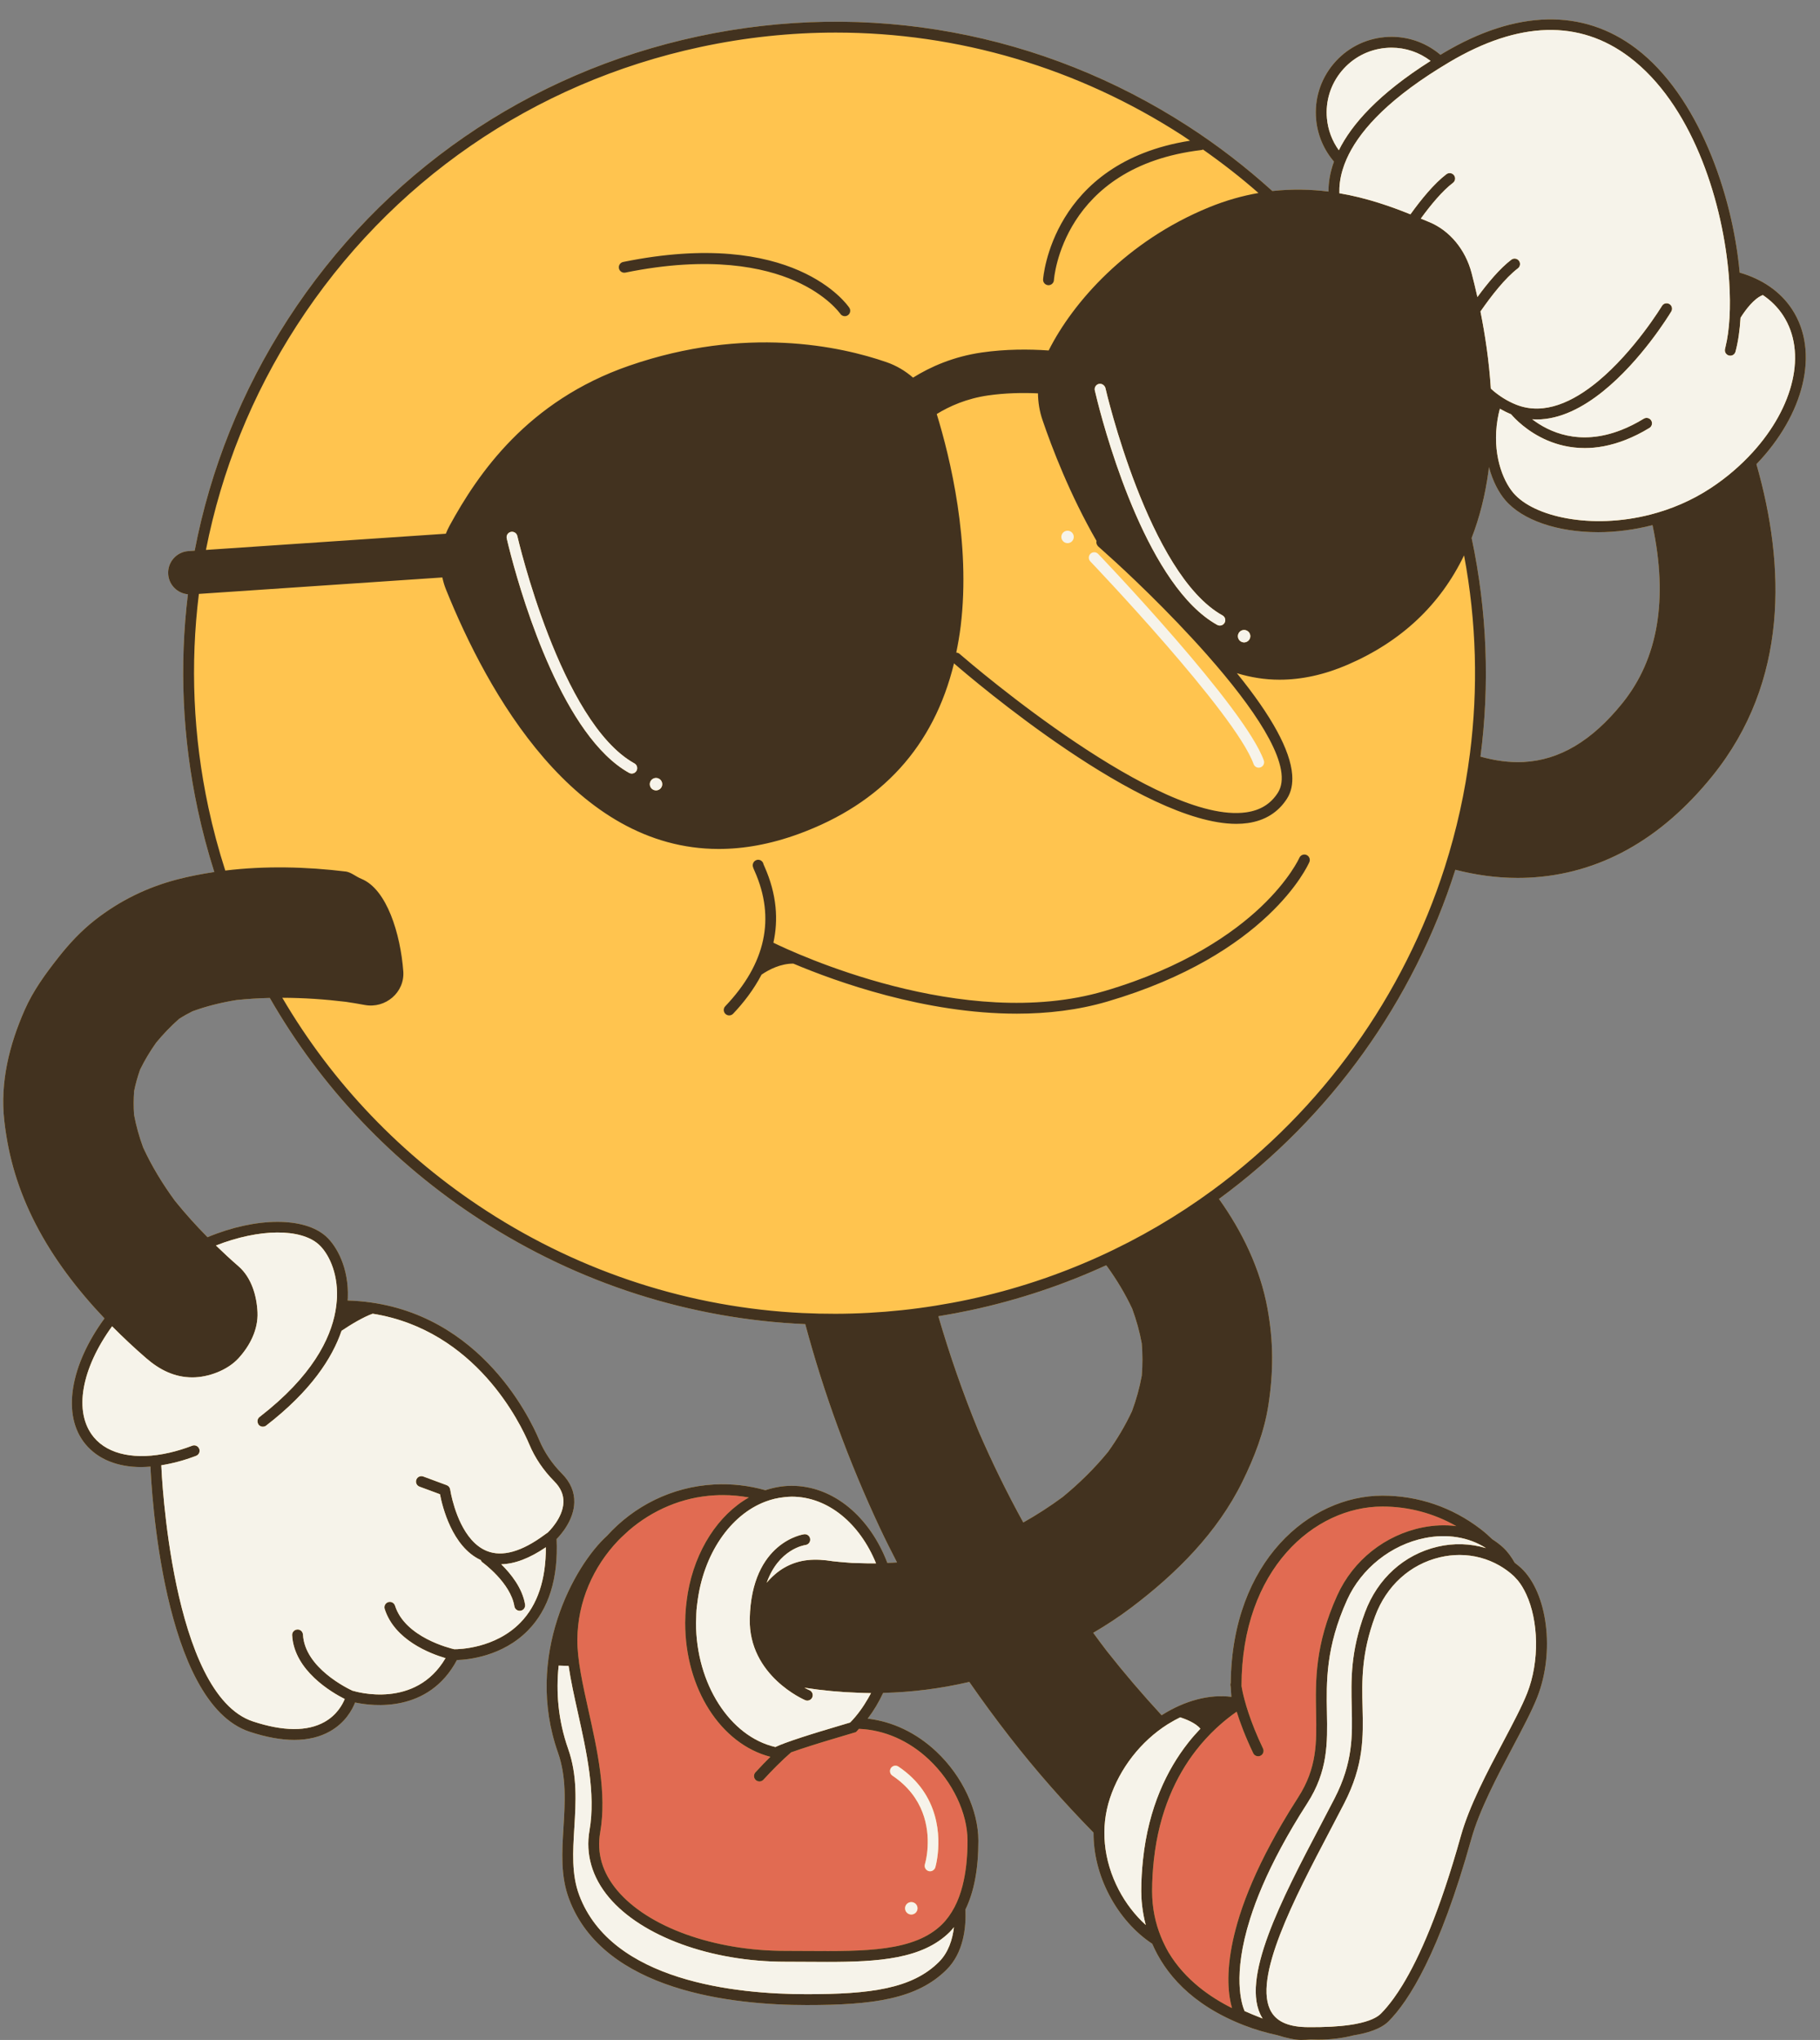 <?xml version="1.0" encoding="UTF-8" standalone="no"?><svg xmlns="http://www.w3.org/2000/svg" xmlns:xlink="http://www.w3.org/1999/xlink" fill="#42321f" height="504.8" id="Layer_1" preserveAspectRatio="xMidYMid meet" version="1.1" viewBox="-0.8 -4.8 450.4 504.8" width="450.4" x="0" xml:space="preserve" y="0" zoomAndPan="magnify"><rect x="-0.8" y="-4.8" width="450.4" height="504.8" fill="#808080" stroke="none"/><g><g id="change1_1"><path d="M442.656,71.694c-2.882-4.376-7.412-7.443-12.939-9.034 c-1.765-19.583-10.366-43.897-25.637-55.453c-13.153-9.957-29.611-9.591-47.586,1.065 c-0.285,0.169-0.547,0.336-0.826,0.504c-0.049-0.041-0.091-0.088-0.141-0.129 c-3.846-3.199-8.716-4.713-13.686-4.252c-4.981,0.457-9.486,2.826-12.684,6.671 s-4.708,8.706-4.251,13.685c0.358,3.909,1.91,7.513,4.412,10.435 c-0.992,2.739-1.364,5.229-1.357,7.421c-4.316-0.548-8.97-0.679-13.89-0.133 c-6.435-5.818-13.357-11.186-20.784-15.991C257.142,3.097,214.052-4.812,171.958,4.208 c-42.094,9.022-78.157,33.897-101.542,70.042c-11.462,17.715-19.181,37.102-23.037,57.218l-1.553,0.105 c-2.961,0.2-5.198,2.762-4.998,5.722c0.181,2.671,2.291,4.729,4.874,4.964 c-2.129,17.552-1.375,35.522,2.439,53.318c1.122,5.234,2.491,10.374,4.094,15.41 c-3.064,0.459-6.102,1.041-9.086,1.814c-7.572,1.961-14.359,5.301-20.472,10.091 c-3.378,2.647-6.329,5.802-8.981,9.177c-3.242,4.126-6.263,8.23-8.385,13.045 c-3.794,8.608-6.116,17.892-5.052,27.372c1.033,9.21,3.539,17.418,7.808,25.688 c4.375,8.475,10.329,16.257,16.996,23.273c-8.408,11.482-10.709,23.903-4.704,31.13 c3.115,3.748,7.957,5.657,13.844,5.657c0.724,0,1.483-0.065,2.238-0.123 c0.195,4.79,2.869,58.459,24.516,65.613c4.08,1.348,7.779,2.023,11.074,2.023 c3.389,0,6.35-0.714,8.86-2.139c3.774-2.142,5.488-5.339,6.187-7.119 c4.288,0.925,18.167,2.705,25.199-10.503c2.737-0.082,11.259-0.876,17.598-7.35 c5.128-5.236,7.504-12.835,7.069-22.591c1.201-1.229,4.253-4.766,4.374-9.038 c0.073-2.625-0.955-5.03-3.055-7.144c-2.445-2.464-4.334-5.257-5.61-8.296 c-2.444-5.82-15.742-33.586-47.419-34.544c0.014-0.219,0.035-0.446,0.043-0.658 c0.276-7.396-2.742-12.821-5.411-15.218c-5.3-4.765-17.098-4.873-29.312,0.207 c-2.826-2.863-5.525-5.85-8.05-8.984c-3.041-4.148-5.727-8.536-7.88-13.209 c-0.973-2.646-1.735-5.353-2.252-8.125c-0.14-1.943-0.127-3.887,0.015-5.833 c0.366-1.81,0.867-3.582,1.481-5.325c1.143-2.343,2.485-4.569,3.995-6.695 c1.734-2.083,3.61-4.068,5.647-5.85c1.069-0.696,2.183-1.315,3.325-1.884 c3.524-1.294,7.172-2.178,10.876-2.782c2.745-0.292,5.501-0.453,8.26-0.523 c12.605,21.983,30.324,40.814,52.211,54.976c24.413,15.796,51.997,24.515,80.301,25.742 c4.629,17.288,10.822,34.109,18.42,50.328c1.369,2.922,2.813,5.797,4.291,8.651 c-0.799,0.06-1.599,0.073-2.399,0.111c-4.289-11.276-13.274-19.08-23.671-19.08 c-2.25,0-4.422,0.404-6.508,1.089c-4.05-1.138-8.303-1.648-12.657-1.419 c-10.542,0.566-19.906,5.376-26.531,12.696c-8.195,7.415-20.542,29.827-12.15,53.632 c2.135,6.056,1.749,12.354,1.375,18.443c-0.383,6.242-0.745,12.139,1.375,17.789 c8.568,22.845,40.515,26.257,58.797,26.257c16.383,0,27.304-1.438,34.653-8.786 c4.148-4.148,4.839-10.281,4.651-14.871c2.124-4.374,3.192-9.975,3.192-16.993 c0-7.565-3.98-16.016-10.388-22.056c-4.946-4.66-10.879-7.466-17.003-8.168 c1.483-1.937,2.757-4.075,3.823-6.366c7.145-0.171,14.263-1.069,21.326-2.719 c3.207,4.621,6.537,9.165,10.003,13.624c6.446,8.292,13.386,16.171,20.739,23.666 c-0.017,5.19,1.281,10.454,3.864,15.403c2.666,5.11,6.46,9.342,10.664,12.1 c3.075,7.13,9.493,15.039,22.7,20.169c2.727,1.059,5.497,1.865,8.24,2.449 c2.197,0.683,4.329,1.188,5.847,1.188c0.832,0,1.64-0.048,2.434-0.119 c0.607,0.025,1.212,0.045,1.807,0.045c3.137,0,6.072-0.366,8.707-1.049 c3.466-0.555,6.839-1.582,8.744-3.486c4.986-4.986,12.585-16.866,20.481-45.136 c1.992-7.137,6.387-15.442,10.264-22.772c2.426-4.584,4.717-8.912,6.053-12.3 c4.412-11.177,2.579-25.82-4.003-31.974c-0.498-0.466-1.034-0.876-1.569-1.289 c-0.814-1.443-1.745-2.724-2.829-3.739c-0.847-0.792-1.777-1.471-2.741-2.098 c-0.832-0.814-1.728-1.612-2.728-2.39l-0.184-0.14c-7.043-5.393-15.426-8.246-24.242-8.246 c-18.048,0-37.21,16.232-37.554,46.321c-0.061,0.177-0.092,0.366-0.072,0.565 c0.004,0.041,0.027,0.247,0.077,0.578c0.014,0.417,0.039,0.843,0.081,1.284 c0.032,0.337,0.059,0.694,0.076,1.041c-5.367-0.684-11.467,0.871-17.237,4.534 c-0.009,0.006-0.017,0.012-0.026,0.018c-4.726-5.125-9.26-10.423-13.578-15.901 c-1.13-1.49-2.258-2.983-3.355-4.496c3.28-1.92,6.453-3.998,9.455-6.268 c11.124-8.409,21.251-18.485,27.474-31.156c2.94-5.985,5.395-12.295,6.419-18.909 c1.282-8.284,1.281-15.777-0.247-24.061c-1.793-9.722-6.179-18.83-11.978-26.969 c27.666-20.292,48.15-48.968,58.496-81.459c4.887,1.253,10.056,2.021,15.425,2.021 c0.913,0,1.833-0.022,2.756-0.067c17.347-0.847,32.63-9.31,45.428-25.154 c18.939-23.45,18.067-52.101,10.9-77.171C445.583,97.879,449.642,82.298,442.656,71.694z M262.146,365.674c-3.111,2.29-6.35,4.386-9.71,6.275c-4.072-7.393-7.79-14.982-11.141-22.746 c-3.796-9.25-7.08-18.696-9.877-28.289c2.701-0.439,5.399-0.942,8.093-1.519 c11.756-2.52,22.932-6.279,33.434-11.096c0.09,0.109,0.18,0.219,0.27,0.328 c2.368,3.28,4.449,6.741,6.168,10.404c1.036,2.796,1.834,5.661,2.373,8.592 c0.221,2.672,0.224,5.346,0.001,8.016c-0.547,2.993-1.361,5.918-2.419,8.771 c-1.655,3.54-3.65,6.896-5.928,10.072C270.041,358.588,266.255,362.31,262.146,365.674z M400.675,169.229c-7.518,9.309-15.509,14.063-24.426,14.534c-3.575,0.186-7.176-0.358-10.67-1.331 c2.285-17.574,1.693-35.811-2.191-54.102c1.948-5.017,3.343-10.499,4.157-16.456 c0.05-0.365,0.083-0.731,0.128-1.096c0.939,3.53,2.464,6.333,4,8.139 c4.281,5.034,13.004,7.977,23.027,7.977c4.326,0,8.895-0.581,13.452-1.747 C412.045,143.436,409.564,158.224,400.675,169.229z" fill="#ffc44f"/></g><g id="change2_1"><path d="M211.76,423.017c-0.176,0.185-0.332,0.393-0.512,0.573l-0.24,0.24l-1.49,0.441 c-1.234,0.363-3.292,0.969-5.577,1.664c-0.47,0.143-0.948,0.289-1.433,0.438 c-0.474,0.146-0.951,0.294-1.429,0.444c-0.38,0.119-0.759,0.238-1.137,0.358 c-1.802,0.572-3.54,1.145-4.962,1.655c-1.091,0.94-2.293,2.064-3.6,3.37 c-1.016,1.015-2.089,2.128-3.251,3.397c-0.498,0.544-1.347,0.584-1.897,0.082 c-0.546-0.5-0.584-1.35-0.082-1.897c1.321-1.443,2.546-2.71,3.698-3.846 c-12.285-3.187-21.089-16.871-21.089-33.149c0-1.343,0.077-2.662,0.196-3.965 c0.053-0.586,0.13-1.161,0.207-1.737c0.075-0.568,0.15-1.134,0.247-1.692 c1.843-10.605,7.548-19.343,15.119-23.637c-2.099-0.376-4.243-0.584-6.42-0.584 c-0.666,0-1.336,0.017-2.008,0.054c-8.046,0.431-15.455,3.672-21.297,8.71 c-0.339,0.293-0.659,0.605-0.987,0.909c-0.54,0.501-1.085,0.998-1.595,1.53 c-6.204,6.475-10.084,15.182-10.146,24.565c-0.033,4.975,1.333,11.105,2.777,17.597 c2.135,9.594,4.556,20.468,2.879,30.08c-0.899,5.14,0.519,9.975,4.215,14.372 c7.642,9.092,23.971,14.968,41.601,14.968c1.808,0,3.592,0.012,5.344,0.024 c14.293,0.096,26.622,0.18,33.462-6.614c1.194-1.185,2.194-2.599,3.044-4.202 c0.412-0.777,0.78-1.609,1.112-2.486c0.334-0.884,0.627-1.823,0.881-2.812 c0.816-3.174,1.243-6.861,1.243-11.156c0-6.85-3.657-14.552-9.545-20.101 C224.093,425.9,218.026,423.262,211.76,423.017z M224.721,468.958c-0.85,0-1.539-0.689-1.539-1.539 c0-0.85,0.689-1.539,1.539-1.539s1.539,0.689,1.539,1.539 C226.26,468.269,225.571,468.958,224.721,468.958z M231.172,454.753 c-0.094,0.672-0.198,1.227-0.289,1.65c-0.119,0.555-0.213,0.882-0.219,0.903 c-0.06,0.197-0.172,0.358-0.302,0.501c-0.252,0.277-0.602,0.45-0.982,0.45 c-0.129,0-0.261-0.019-0.39-0.059c-0.71-0.213-1.111-0.964-0.897-1.674 c0.023-0.075,0.113-0.395,0.22-0.886c0.093-0.425,0.198-0.975,0.289-1.65 c0.071-0.527,0.122-1.14,0.158-1.788c0.258-4.714-0.78-12.278-8.717-17.617 c-0.616-0.414-0.778-1.249-0.364-1.864c0.413-0.612,1.245-0.782,1.864-0.364 C231.919,439.334,231.846,449.93,231.172,454.753z M359.594,372.839c-2.652-0.343-5.452-0.245-8.306,0.322 c-9.318,1.857-17.224,8.143-21.154,16.811c-5.556,12.266-5.388,21.203-5.238,29.087 c0.138,7.31,0.257,13.623-4.437,20.911c-0.765,1.187-1.496,2.353-2.198,3.497 c-0.678,1.106-1.323,2.19-1.945,3.256c-0.919,1.577-1.762,3.098-2.562,4.589 c-3.655,6.801-6.13,12.714-7.75,17.79c-0.39,1.224-0.727,2.394-1.025,3.522 c-0.235,0.891-0.443,1.753-0.626,2.585c-1.871,8.548-1.1,14.025-0.269,16.899 c-5.02-2.494-11.551-6.825-15.709-13.804c-0.363-0.61-0.688-1.261-1.012-1.912 c-0.325-0.653-0.619-1.333-0.899-2.028c-1.321-3.268-2.151-6.978-2.151-11.241 c0-2.724,0.173-5.273,0.44-7.716c1.315-12.044,5.585-20.789,10.327-26.937 c1.67-2.166,3.392-4.006,5.062-5.567c0.175-0.161,0.348-0.318,0.526-0.483 c1.605-1.455,3.151-2.659,4.527-3.614c0.017-0.012,0.029-0.028,0.046-0.04 c0.842,2.695,2.126,6.148,4.099,10.273c0.231,0.483,0.712,0.764,1.214,0.764 c0.194,0,0.39-0.042,0.577-0.131c0.67-0.32,0.953-1.123,0.633-1.791 c-1.632-3.412-2.77-6.346-3.572-8.746c-0.201-0.602-0.386-1.178-0.546-1.709 c-0.179-0.593-0.329-1.133-0.463-1.635c-0.432-1.627-0.645-2.767-0.739-3.362 c0.009-28.857,17.977-44.429,34.883-44.429C347.811,367.997,354.034,369.676,359.594,372.839z" fill="#e16b52"/></g><g id="change3_1"><path d="M442.656,71.694c-2.882-4.376-7.412-7.443-12.939-9.034 c-1.765-19.583-10.366-43.897-25.637-55.453c-13.153-9.957-29.611-9.591-47.586,1.065 c-0.285,0.169-0.547,0.336-0.826,0.504c-0.049-0.041-0.091-0.088-0.141-0.129 c-3.846-3.199-8.716-4.713-13.686-4.252c-4.981,0.457-9.486,2.826-12.684,6.671 s-4.708,8.706-4.251,13.685c0.358,3.909,1.91,7.514,4.412,10.435 c-0.992,2.738-1.364,5.229-1.357,7.421c-4.316-0.548-8.97-0.679-13.89-0.133 c-6.435-5.818-13.357-11.186-20.784-15.991C257.142,3.097,214.052-4.812,171.958,4.208 c-42.094,9.022-78.157,33.897-101.542,70.042c-11.462,17.715-19.181,37.102-23.037,57.218l-1.553,0.105 c-2.961,0.2-5.198,2.762-4.998,5.722c0.181,2.671,2.291,4.729,4.874,4.964 c-2.129,17.552-1.375,35.522,2.439,53.318c1.122,5.234,2.491,10.375,4.094,15.41 c-3.064,0.459-6.102,1.041-9.086,1.814c-7.572,1.961-14.359,5.301-20.472,10.091 c-3.378,2.647-6.329,5.802-8.981,9.177c-3.242,4.126-6.263,8.23-8.385,13.045 c-3.794,8.607-6.116,17.892-5.052,27.372c1.033,9.21,3.539,17.418,7.808,25.688 c4.375,8.475,10.329,16.257,16.996,23.273c-8.408,11.482-10.709,23.903-4.704,31.13 c3.115,3.748,7.957,5.657,13.844,5.657c0.724,0,1.483-0.065,2.238-0.123 c0.195,4.79,2.869,58.459,24.516,65.613c4.08,1.348,7.779,2.023,11.074,2.023 c3.389,0,6.35-0.714,8.86-2.139c3.774-2.142,5.488-5.339,6.187-7.12 c4.288,0.925,18.167,2.705,25.199-10.503c2.737-0.082,11.259-0.876,17.598-7.35 c5.128-5.236,7.504-12.835,7.069-22.591c1.201-1.229,4.253-4.766,4.374-9.038 c0.073-2.625-0.955-5.03-3.055-7.144c-2.445-2.464-4.334-5.257-5.61-8.296 c-2.444-5.82-15.742-33.586-47.419-34.544c0.014-0.219,0.035-0.446,0.043-0.658 c0.276-7.396-2.742-12.821-5.411-15.218c-5.3-4.765-17.098-4.873-29.312,0.207 c-2.826-2.863-5.525-5.85-8.05-8.984c-3.041-4.148-5.727-8.536-7.88-13.208 c-0.973-2.646-1.735-5.353-2.252-8.125c-0.14-1.943-0.127-3.887,0.015-5.833 c0.366-1.81,0.867-3.582,1.481-5.325c1.143-2.343,2.485-4.569,3.995-6.695 c1.734-2.083,3.61-4.068,5.647-5.85c1.069-0.695,2.183-1.315,3.325-1.884 c3.524-1.294,7.172-2.178,10.876-2.782c2.745-0.292,5.501-0.453,8.26-0.523 c12.605,21.982,30.324,40.814,52.211,54.976c24.413,15.796,51.997,24.515,80.301,25.742 c4.629,17.288,10.822,34.109,18.42,50.328c1.369,2.922,2.813,5.797,4.291,8.651 c-0.799,0.06-1.599,0.073-2.399,0.111c-4.289-11.276-13.274-19.08-23.671-19.08 c-2.25,0-4.422,0.404-6.508,1.089c-4.05-1.138-8.303-1.648-12.657-1.419 c-10.542,0.566-19.906,5.376-26.531,12.696c-8.195,7.415-20.542,29.827-12.15,53.632 c2.135,6.056,1.749,12.354,1.375,18.443c-0.383,6.242-0.745,12.139,1.375,17.789 c8.568,22.845,40.515,26.257,58.797,26.257c16.383,0,27.304-1.438,34.653-8.786 c4.148-4.148,4.839-10.281,4.651-14.871c2.124-4.374,3.192-9.975,3.192-16.992 c0-7.565-3.98-16.016-10.388-22.056c-4.946-4.66-10.879-7.466-17.003-8.168 c1.483-1.937,2.757-4.075,3.823-6.366c7.145-0.171,14.263-1.069,21.326-2.719 c3.207,4.621,6.537,9.165,10.003,13.624c6.446,8.292,13.386,16.171,20.739,23.666 c-0.017,5.19,1.281,10.454,3.864,15.403c2.666,5.11,6.46,9.342,10.664,12.1 c3.075,7.13,9.493,15.039,22.7,20.169c2.727,1.059,5.497,1.865,8.24,2.449 c2.197,0.683,4.329,1.188,5.847,1.188c0.832,0,1.64-0.048,2.434-0.119 c0.607,0.025,1.212,0.045,1.807,0.045c3.137,0,6.072-0.366,8.707-1.049 c3.466-0.555,6.839-1.582,8.744-3.486c4.986-4.986,12.585-16.866,20.481-45.136 c1.992-7.137,6.387-15.442,10.264-22.772c2.426-4.584,4.717-8.912,6.053-12.3 c4.412-11.177,2.579-25.82-4.003-31.974c-0.498-0.466-1.034-0.876-1.569-1.289 c-0.814-1.443-1.745-2.724-2.829-3.739c-0.847-0.792-1.777-1.471-2.741-2.098 c-0.832-0.814-1.728-1.612-2.728-2.39l-0.184-0.14c-7.043-5.393-15.426-8.246-24.242-8.246 c-18.048,0-37.21,16.232-37.554,46.321c-0.061,0.177-0.092,0.366-0.072,0.565 c0.004,0.041,0.027,0.247,0.077,0.578c0.014,0.417,0.039,0.843,0.081,1.284 c0.032,0.337,0.059,0.694,0.076,1.041c-5.367-0.684-11.467,0.871-17.237,4.534 c-0.009,0.006-0.017,0.012-0.026,0.018c-4.726-5.125-9.26-10.423-13.578-15.901 c-1.13-1.49-2.258-2.983-3.355-4.496c3.28-1.92,6.453-3.998,9.455-6.268 c11.124-8.409,21.251-18.485,27.474-31.156c2.94-5.985,5.395-12.295,6.419-18.909 c1.282-8.284,1.281-15.778-0.247-24.062c-1.793-9.722-6.179-18.83-11.978-26.969 c27.666-20.292,48.15-48.968,58.496-81.459c4.887,1.253,10.056,2.021,15.425,2.021 c0.913,0,1.833-0.022,2.756-0.067c17.347-0.847,32.63-9.31,45.428-25.154 c18.939-23.45,18.067-52.101,10.9-77.17C445.583,97.879,449.642,82.298,442.656,71.694z M35.414,331.322c3.274,2.83,6.95,4.721,11.397,4.721c3.953,0,8.675-1.756,11.397-4.721 c2.819-3.071,4.912-7.104,4.721-11.397c-0.183-4.092-1.507-8.619-4.721-11.397 c-1.908-1.649-3.752-3.37-5.564-5.124c10.789-4.237,20.998-4.243,25.427-0.262 c2.235,2.011,4.762,6.653,4.521,13.121c-0.009,0.238-0.032,0.491-0.049,0.738 c-0.03,0.434-0.074,0.881-0.132,1.341c-0.055,0.441-0.125,0.893-0.209,1.358 c-1.233,6.816-5.744,16.074-18.776,26.142c-0.493,0.383-0.624,1.034-0.39,1.583 c0.044,0.103,0.077,0.209,0.149,0.302c0.456,0.586,1.298,0.698,1.885,0.241 c11.127-8.597,16.37-16.754,18.653-23.453c2.259-1.54,5.561-3.496,7.713-4.232 c25.511,4.074,36.582,27.183,38.74,32.32c1.411,3.361,3.491,6.439,6.18,9.15 c1.581,1.591,2.326,3.281,2.275,5.166c-0.104,3.999-3.807,7.449-3.941,7.572 c-0.033,0.021-0.072,0.026-0.104,0.051c-0.211,0.162-0.411,0.291-0.619,0.445 c-5.662,4.189-10.475,5.554-14.305,4.001c-5.824-2.362-8.144-10.81-8.824-13.989 c-0.158-0.742-0.228-1.199-0.232-1.223c-0.072-0.486-0.402-0.897-0.862-1.067l-5.789-2.144 c-0.698-0.262-1.467,0.094-1.726,0.792c-0.259,0.696,0.096,1.469,0.792,1.726l5.063,1.875 c0.557,2.945,2.963,12.989,10.083,16.285c0.093,0.221,0.223,0.428,0.432,0.578 c0.07,0.049,6.955,5.042,7.894,10.853c0.107,0.659,0.677,1.128,1.324,1.128 c0.072,0,0.143-0.005,0.217-0.017c0.731-0.119,1.229-0.808,1.111-1.541 c-0.662-4.095-3.568-7.667-5.901-9.957c3.339-0.077,7.03-1.478,11.039-4.212 c0.031,8.037-2.07,14.318-6.309,18.661c-6.244,6.395-15.22,6.59-16.355,6.573 c-1.032-0.234-12.175-2.944-14.66-10.782c-0.224-0.707-0.983-1.104-1.686-0.874 c-0.707,0.224-1.098,0.979-0.874,1.686c2.447,7.719,11.282,11.072,15.057,12.177 c-7.448,12.699-22.215,8.292-22.865,8.09c-0.035-0.011-0.072-0.002-0.108-0.01 c-1.229-0.563-11.856-5.679-12.3-13.895c-0.04-0.742-0.679-1.333-1.413-1.27 c-0.742,0.04-1.31,0.673-1.27,1.413c0.474,8.764,9.855,14.195,13.015,15.783 c-0.578,1.413-1.968,3.97-4.996,5.672c-4.26,2.394-10.225,2.35-17.719-0.124 c-20.233-6.687-22.622-61.86-22.681-63.389c2.738-0.437,5.615-1.184,8.616-2.334 c0.693-0.266,1.039-1.042,0.773-1.735c-0.007-0.017-0.021-0.028-0.029-0.045 c-0.283-0.66-1.031-0.987-1.706-0.728c-1.936,0.742-3.829,1.318-5.66,1.737 c-8.169,1.87-15.06,0.543-18.686-3.821c-5.177-6.229-2.987-17.119,4.516-27.46 C29.681,326.169,32.517,328.819,35.414,331.322z M231.577,480.674 c-6.691,6.691-17.076,7.999-32.754,7.999c-17.586,0-48.283-3.185-56.283-24.515 c-1.918-5.114-1.572-10.733-1.208-16.68c0.39-6.357,0.794-12.931-1.523-19.499 c-2.519-7.146-3.037-14.155-2.351-20.617l2.457,0.085c0.534,3.656,1.408,7.595,2.317,11.674 c2.081,9.349,4.439,19.947,2.852,29.034c-1.025,5.873,0.637,11.6,4.806,16.561 c8.132,9.675,25.269,15.927,43.658,15.927c1.803,0,3.58,0.012,5.327,0.024 c1.682,0.011,3.339,0.023,4.965,0.023c12.758,0,23.637-0.693,30.407-7.417 c0.367-0.364,0.692-0.774,1.03-1.17C234.907,475.174,233.898,478.353,231.577,480.674z M229.089,430.608c5.888,5.549,9.545,13.251,9.545,20.101c0,4.296-0.427,7.982-1.243,11.156 c-0.254,0.989-0.547,1.928-0.881,2.812c-0.332,0.878-0.7,1.71-1.112,2.486 c-0.85,1.603-1.851,3.017-3.044,4.202c-6.84,6.794-19.169,6.71-33.462,6.614 c-1.752-0.012-3.536-0.024-5.344-0.024c-17.63,0-33.959-5.876-41.601-14.968 c-3.695-4.397-5.114-9.232-4.215-14.372c1.677-9.612-0.743-20.486-2.879-30.08 c-1.445-6.492-2.81-12.621-2.777-17.597c0.062-9.383,3.942-18.09,10.146-24.565 c0.51-0.532,1.055-1.029,1.595-1.53c0.328-0.304,0.648-0.617,0.987-0.909 c5.842-5.038,13.251-8.279,21.297-8.71c0.672-0.037,1.341-0.054,2.008-0.054 c2.177,0,4.321,0.208,6.42,0.584c-7.571,4.294-13.276,13.032-15.119,23.637 c-0.097,0.558-0.172,1.124-0.247,1.692c-0.077,0.576-0.153,1.152-0.207,1.737 c-0.119,1.303-0.196,2.622-0.196,3.965c0,16.278,8.804,29.962,21.089,33.149 c-1.152,1.136-2.378,2.403-3.698,3.846c-0.502,0.547-0.463,1.397,0.082,1.897 c0.551,0.502,1.399,0.462,1.897-0.082c1.162-1.269,2.235-2.382,3.251-3.397 c1.307-1.305,2.508-2.43,3.6-3.37c1.422-0.51,3.16-1.084,4.962-1.655 c0.378-0.12,0.756-0.239,1.137-0.358c0.479-0.15,0.955-0.298,1.429-0.444 c0.485-0.149,0.963-0.296,1.433-0.438c2.285-0.695,4.343-1.301,5.577-1.664l1.49-0.441l0.24-0.24 c0.181-0.18,0.336-0.388,0.512-0.573C218.026,423.262,224.093,425.9,229.089,430.608z M198.199,374.855 c-0.129,0.016-13.015,1.819-13.454,20.86c-0.327,14.218,13.588,20.147,13.728,20.206 c0.168,0.068,0.343,0.101,0.512,0.101c0.526,0,1.027-0.311,1.242-0.827 c0.283-0.684-0.04-1.471-0.724-1.756c-0.091-0.038-0.557-0.24-1.243-0.607 c4.476,0.695,8.952,1.109,13.421,1.256c0.473,0.016,0.946,0.043,1.419,0.053 c0.472,0.009,0.944,0.025,1.416,0.028c0.078,0.001,0.156-0.004,0.234-0.004 c-0.228,0.443-0.472,0.871-0.717,1.299c-1.264,2.204-2.733,4.232-4.446,5.982l-0.186,0.055 l-0.571,0.169l-0.073,0.021c-2.24,0.66-4.606,1.365-6.877,2.062 c-0.482,0.148-0.957,0.296-1.429,0.443c-0.483,0.151-0.957,0.3-1.424,0.449 c-0.484,0.154-0.957,0.306-1.418,0.456c-1.495,0.487-2.854,0.95-3.997,1.372 c-1.043,0.385-1.915,0.736-2.524,1.033c-11.231-2.559-19.643-15.657-19.643-30.722 c0-0.431,0.036-0.851,0.049-1.278c0.019-0.628,0.025-1.261,0.073-1.88 c0.045-0.59,0.13-1.163,0.199-1.743c1.453-12.072,8.15-21.847,16.92-25.123 c0.721-0.269,1.454-0.496,2.201-0.675c0.825-0.198,1.666-0.332,2.519-0.414 c0.569-0.054,1.137-0.115,1.717-0.115c9.02,0,16.874,6.692,20.871,16.505 c-1.432,0.022-2.863-0.016-4.294-0.066c-0.531-0.019-1.062-0.012-1.593-0.041 c-0.561-0.03-1.121-0.088-1.681-0.13c-1.038-0.078-2.075-0.174-3.112-0.292 c-4.288-0.683-8.24-0.617-12.139,1.665c-1.516,0.887-2.988,2.171-4.239,3.656 c2.954-8.293,9.259-9.292,9.599-9.336c0.733-0.094,1.252-0.762,1.161-1.497 C199.605,375.289,198.955,374.763,198.199,374.855z M370.272,382.605 c0.578,0.332,1.14,0.692,1.683,1.085c0.21,0.152,0.421,0.303,0.626,0.465 c0.411,0.325,0.817,0.658,1.203,1.019c0,0,0,0,0.002,0c0.197,0.184,0.377,0.401,0.564,0.604 c0.159,0.172,0.325,0.329,0.477,0.513c0.783,0.956,1.458,2.093,2.043,3.344 c3.074,6.563,3.386,16.634,0.256,24.563c-1.284,3.249-3.54,7.515-5.929,12.03 c-3.942,7.448-8.408,15.888-10.479,23.303c-5.243,18.777-10.281,30.09-14.466,36.924 c-0.736,1.201-1.443,2.26-2.123,3.2c-1.159,1.604-2.236,2.869-3.203,3.836 c-0.893,0.893-2.685,1.876-6.218,2.543c-0.291,0.055-0.59,0.109-0.905,0.159 c-0.829,0.132-1.744,0.248-2.751,0.344c-1.481,0.14-3.172,0.235-5.087,0.272 c-0.774,0.015-1.574,0.024-2.425,0.02l-0.495-0.002c-4.678,0-7.688-1.219-9.202-3.725 c-4.867-8.057,5.834-28.424,14.433-44.789c1.233-2.345,2.438-4.64,3.571-6.843 c4.895-9.515,4.727-16.474,4.55-23.84c-0.156-6.514-0.317-13.251,3.113-22.495 c2.789-7.515,8.637-12.829,16.046-14.578c1.616-0.381,3.242-0.568,4.846-0.568 C363.91,379.99,367.305,380.902,370.272,382.605z M366.853,378.232 c0.031,0.02,0.063,0.038,0.094,0.058c-0.017-0.005-0.033-0.011-0.049-0.016 c-3.788-1.124-7.899-1.292-11.96-0.331c-8.298,1.959-14.841,7.885-17.946,16.259 c-3.61,9.727-3.442,16.726-3.279,23.494c0.168,7.015,0.327,13.639-4.255,22.548 c-1.13,2.197-2.331,4.482-3.561,6.822c-9.377,17.847-20.005,38.074-14.353,47.427 c0.045,0.074,0.103,0.136,0.15,0.209c-1.778-0.685-3.396-1.368-4.49-1.854 c-0.688-1.586-3.098-8.725,1.382-22.888c1.573-4.971,4.006-10.816,7.65-17.583 c1.839-3.415,3.975-7.055,6.484-10.952c5.135-7.976,5.003-14.989,4.862-22.416 c-0.143-7.6-0.306-16.213,5.002-27.927c3.517-7.765,10.886-13.622,19.232-15.287 C357.388,374.686,362.692,375.593,366.853,378.232z M300.141,422.901 c0.177-0.165,0.35-0.325,0.526-0.483c1.605-1.455,3.151-2.659,4.527-3.614 c0.017-0.012,0.029-0.028,0.046-0.04c0.842,2.695,2.126,6.148,4.099,10.273 c0.231,0.483,0.712,0.764,1.214,0.764c0.194,0,0.39-0.042,0.577-0.131 c0.67-0.32,0.953-1.123,0.633-1.791c-1.632-3.412-2.77-6.346-3.572-8.746 c-0.201-0.602-0.386-1.178-0.546-1.709c-0.179-0.593-0.329-1.133-0.463-1.635 c-0.432-1.627-0.645-2.767-0.739-3.362c0.009-28.857,17.977-44.429,34.883-44.429 c6.485,0,12.707,1.679,18.267,4.842c-2.652-0.343-5.452-0.245-8.306,0.322 c-9.318,1.857-17.224,8.143-21.154,16.811c-5.556,12.266-5.388,21.203-5.238,29.087 c0.138,7.31,0.257,13.623-4.437,20.911c-0.765,1.187-1.496,2.353-2.198,3.497 c-0.678,1.106-1.323,2.19-1.945,3.256c-0.919,1.577-1.762,3.098-2.562,4.589 c-3.655,6.801-6.13,12.714-7.75,17.79c-0.39,1.224-0.727,2.394-1.025,3.522 c-0.235,0.891-0.443,1.753-0.626,2.585c-1.871,8.548-1.1,14.025-0.269,16.899 c-5.02-2.494-11.551-6.825-15.709-13.804c-0.363-0.61-0.688-1.261-1.012-1.912 c-0.325-0.653-0.619-1.333-0.899-2.028c-1.321-3.268-2.151-6.978-2.151-11.241 c0-2.724,0.173-5.273,0.44-7.716c1.315-12.044,5.585-20.789,10.327-26.937 C296.75,426.303,298.472,424.463,300.141,422.901z M273.864,440.235 c2.454-7.448,7.655-14.131,14.274-18.333c0.126-0.08,0.255-0.148,0.381-0.226 c0.909-0.559,1.828-1.067,2.754-1.513c1.077,0.346,3.832,1.348,4.982,2.822 c-1.021,1.074-2.045,2.235-3.053,3.519c-5.131,6.536-9.781,15.903-11.143,28.875 c-0.259,2.46-0.431,5.015-0.431,7.743c0,2.071,0.221,5.039,1.112,8.418 c-2.596-2.355-4.926-5.335-6.675-8.689c-1.915-3.669-3.062-7.52-3.43-11.365 C272.269,447.67,272.671,443.859,273.864,440.235z M327.581,24.506 c-0.392-4.266,0.901-8.429,3.641-11.722s6.598-5.323,10.864-5.713 c0.5-0.046,0.999-0.069,1.494-0.069c3.495,0,6.854,1.144,9.653,3.272 c-12.877,8.147-19.528,15.691-22.707,22.104C328.876,30.083,327.845,27.393,327.581,24.506z M72.67,75.709c22.997-35.542,58.458-60.002,99.851-68.874c11.158-2.392,22.383-3.573,33.53-3.573 c30.208,0,59.813,8.679,85.777,25.477c0.638,0.413,1.246,0.859,1.877,1.28 c-34.275,5.39-36.353,34.035-36.37,34.331c-0.042,0.741,0.523,1.375,1.264,1.418 c0.026,0.002,0.052,0.003,0.079,0.003c0.707,0,1.298-0.552,1.34-1.265 c0.016-0.281,2.022-28.1,36.517-32.181c0.135-0.016,0.253-0.07,0.372-0.122 c4.792,3.365,9.388,6.94,13.73,10.757c-3.94,0.684-8.033,1.818-12.248,3.544 c-20.364,8.337-33.658,23.464-39.675,35.421c-4.954-0.34-10.664-0.341-16.478,0.49 c-7.137,1.019-12.828,3.575-17.082,6.233c-1.902-1.655-4.116-2.982-6.575-3.832 c-11.413-3.945-34.863-9.075-63.65,0.873c-25.215,8.714-37.448,26.755-44.457,39.569 c-0.359,0.656-0.667,1.33-0.941,2.014l-59.366,4.011C53.998,111.747,61.532,92.924,72.67,75.709z M308.445,153.336c-0.392,0.754-1.32,1.048-2.075,0.657c-0.754-0.392-1.048-1.321-0.657-2.075 c0.392-0.754,1.321-1.048,2.075-0.657C308.543,151.653,308.837,152.582,308.445,153.336z M231.015,97.654 c3.162-1.945,7.419-3.845,12.738-4.605c4.244-0.605,8.479-0.686,12.316-0.51 c0.03,2.208,0.38,4.417,1.096,6.523c2.368,6.969,6.806,18.558,13.395,29.993 c-0.106,0.401-0.012,0.825,0.253,1.161c0.05,0.064,0.084,0.137,0.147,0.192 c0.262,0.23,0.547,0.484,0.822,0.728c1.102,0.976,2.299,2.056,3.586,3.239 c1.506,1.384,3.123,2.9,4.811,4.517c4.433,4.242,9.359,9.185,14.127,14.355 c1.176,1.276,2.343,2.562,3.488,3.857c0.801,0.906,1.588,1.814,2.366,2.723 c10.879,12.717,19.133,25.522,15.273,31.548c-1.77,2.763-4.335,4.348-7.842,4.845 c-21.532,3.063-67.431-36.197-70.738-39.056c-0.107-0.093-0.171-0.148-0.186-0.161 c-0.237-0.207-0.528-0.296-0.821-0.31c0.437-2.128,0.822-4.296,1.097-6.553 C239.461,129.471,234.345,108.48,231.015,97.654z M302.253,149.311 c-0.245,0.442-0.703,0.691-1.175,0.691c-0.22,0-0.444-0.054-0.651-0.169 c-16.881-9.378-27.024-45.074-29.63-55.318c-0.382-1.5-0.604-2.461-0.66-2.707 c-0.164-0.723,0.289-1.443,1.013-1.607c0.479-0.106,0.948,0.075,1.265,0.413 c0.157,0.167,0.288,0.36,0.342,0.6c0.105,0.459,10.668,46.102,28.975,56.271 C302.38,147.844,302.613,148.662,302.253,149.311z M162.912,189.959 c-0.392,0.754-1.32,1.048-2.075,0.657c-0.754-0.392-1.048-1.321-0.657-2.075 c0.392-0.754,1.321-1.048,2.075-0.657S163.304,189.204,162.912,189.959z M156.72,185.934 c-0.245,0.442-0.703,0.691-1.175,0.691c-0.22,0-0.444-0.054-0.651-0.169 c-16.112-8.95-26.082-41.86-29.224-53.75c-0.513-1.939-0.85-3.338-0.996-3.962 c-0.034-0.146-0.058-0.252-0.072-0.313c-0.164-0.723,0.289-1.443,1.013-1.607 c0.71-0.162,1.443,0.288,1.607,1.012c0.105,0.46,10.67,46.103,28.976,56.272 C156.848,184.467,157.081,185.285,156.72,185.934z M281.756,335.639 c-0.547,2.993-1.361,5.918-2.419,8.771c-1.655,3.54-3.65,6.896-5.928,10.072 c-3.369,4.105-7.155,7.828-11.264,11.191c-3.111,2.29-6.35,4.386-9.71,6.275 c-4.072-7.393-7.79-14.982-11.141-22.746c-3.796-9.251-7.08-18.696-9.877-28.289 c2.701-0.439,5.399-0.942,8.093-1.519c11.756-2.52,22.932-6.279,33.434-11.096 c0.09,0.109,0.18,0.218,0.27,0.328c2.368,3.28,4.449,6.741,6.168,10.404 c1.036,2.796,1.834,5.661,2.373,8.593C281.976,330.295,281.979,332.969,281.756,335.639z M362.976,181.619c-1.219,9.601-3.306,19.002-6.208,28.098 c-10.184,31.915-30.319,60.081-57.503,80.016c-8.687,6.371-18.097,11.895-28.129,16.437 c-10.127,4.586-20.885,8.176-32.189,10.598c-2.759,0.592-5.522,1.097-8.287,1.541 c-10.978,1.763-21.983,2.338-32.879,1.809c-27.544-1.338-54.37-9.874-78.141-25.254 c-21.087-13.644-38.234-31.701-50.578-52.757c5.268,0.012,10.539,0.372,15.764,1.005 c1.547,0.231,3.095,0.488,4.641,0.775c5.143,0.953,9.936-3.134,9.535-8.349 c-0.706-9.186-4.028-20.266-10.36-22.858c-1.448-0.593-2.436-1.556-3.773-1.801 c-9.821-1.2-19.998-1.458-29.921-0.256c-1.64-5.098-3.042-10.302-4.179-15.609 c-3.781-17.641-4.51-35.455-2.353-52.847l60.25-4.071c0.218,0.98,0.489,1.952,0.871,2.901 c10.337,25.672,31.83,64.284,67.535,64.284c6.163,0,12.751-1.151,19.778-3.717 c20.547-7.507,33.442-21.684,38.435-42.206c4.717,4.087,46.509,39.715,69.868,39.71 c0.971,0,1.913-0.062,2.816-0.19c4.269-0.606,7.543-2.643,9.729-6.055 c1.042-1.627,1.454-3.616,1.276-5.944c-0.232-3.02-1.492-6.627-3.769-10.808 c-2.281-4.188-5.588-8.953-9.911-14.284c3.454,1.053,6.973,1.611,10.556,1.611 c5.505,0,11.152-1.243,16.895-3.728c13.279-5.747,22.887-14.819,28.769-27.045 C364.62,149.193,364.999,165.681,362.976,181.619z M400.675,169.229 c-7.518,9.309-15.509,14.063-24.426,14.534c-3.575,0.186-7.176-0.358-10.67-1.331 c2.285-17.574,1.693-35.812-2.191-54.102c1.948-5.017,3.343-10.499,4.157-16.456 c0.05-0.365,0.083-0.731,0.128-1.096c0.939,3.53,2.464,6.333,4,8.139 c4.281,5.034,13.004,7.977,23.027,7.977c4.326,0,8.895-0.581,13.452-1.747 C412.045,143.436,409.564,158.224,400.675,169.229z M432.976,107.078 c-2.935,3.228-6.404,6.255-10.397,8.886c-4.801,3.162-9.932,5.287-15.02,6.587 c-14.578,3.724-28.8,0.552-33.84-5.374c-2.669-3.139-5.295-9.786-3.914-18.19 c0.138-0.838,0.331-1.726,0.571-2.644c0.865,0.499,1.785,0.958,2.771,1.363 c0.826,0.971,3.92,4.323,9.015,6.493c2.438,1.039,5.553,1.881,9.244,1.881 c2.993,0,6.371-0.574,10.067-2.025c1.891-0.742,3.86-1.7,5.914-2.958 c0.633-0.388,0.831-1.215,0.444-1.848c-0.388-0.632-1.215-0.832-1.847-0.443 c-1.93,1.183-3.777,2.09-5.546,2.785c-10.431,4.099-18.011,0.446-22.057-2.643 c0.38,0.026,0.761,0.051,1.14,0.051c5.822-0.001,11.478-3.002,16.428-6.994 c9.379-7.564,16.21-18.674,16.82-19.684c0.007-0.011,0.02-0.033,0.025-0.042 c0.383-0.636,0.177-1.461-0.458-1.843c-0.638-0.384-1.462-0.178-1.843,0.458 c-0.111,0.186-6.812,11.179-15.813,18.642c-6.122,5.076-13.308,8.52-20.211,5.819 c-1.192-0.466-2.268-1.037-3.269-1.661c-0.398-0.248-0.776-0.508-1.146-0.776 c-0.384-0.279-0.762-0.559-1.117-0.855c-0.274-0.229-0.536-0.464-0.793-0.702 c-0.436-6.793-1.407-13.28-2.569-19.081c2.697-3.891,6.128-8.295,9.265-10.678 c0.589-0.449,0.705-1.292,0.255-1.882c-0.448-0.592-1.291-0.705-1.882-0.257 c-2.853,2.169-5.846,5.756-8.396,9.242c-0.468-2.094-0.95-4.088-1.432-5.934 c-1.523-5.838-5.455-10.559-10.514-12.631l-1.611-0.666c-0.145-0.06-0.299-0.124-0.448-0.186 c2.452-3.372,5.309-6.829,7.959-8.843c0.589-0.449,0.705-1.292,0.255-1.882 c-0.446-0.588-1.287-0.707-1.882-0.257c-3.042,2.312-6.246,6.235-8.899,9.93 c-4.676-1.883-10.646-4.04-17.59-5.223c-0.048-1.69,0.155-3.599,0.777-5.707 c0.135-0.456,0.288-0.921,0.463-1.395c0.16-0.434,0.342-0.877,0.54-1.327 c2.757-6.264,9.226-13.933,22.863-22.439c0.377-0.235,0.776-0.473,1.164-0.709 c0.389-0.237,0.767-0.473,1.167-0.711c0.08-0.048,0.152-0.094,0.233-0.142 c17.2-10.195,32.205-10.61,44.595-1.234c15.183,11.49,22.686,34.507,24.442,52.651 c0.044,0.455,0.088,0.911,0.125,1.36c0.039,0.475,0.069,0.941,0.1,1.408 c0.431,6.499,0.093,12.212-0.923,16.322c-0.035,0.142-0.065,0.297-0.102,0.435 c-0.191,0.717,0.236,1.453,0.953,1.643c0.728,0.199,1.453-0.236,1.642-0.952 c0.65-2.445,1.06-5.285,1.246-8.395c1.264-1.996,3.358-4.804,5.518-5.609 c1.984,1.347,3.664,3.004,4.954,4.962C446.502,82.415,443.048,96,432.976,107.078z M323.226,208.537c-0.404,0.928-10.343,22.855-49.952,34.489c-7.301,2.144-14.914,3.013-22.436,3.013 c-22.724,0-44.686-7.907-55.312-12.391c-3.123,0.002-5.93,1.413-7.864,2.73 c-1.96,3.745-4.487,7-7.036,9.677c-0.264,0.276-0.617,0.416-0.972,0.416 c-0.332,0-0.666-0.122-0.927-0.371c-0.537-0.511-0.558-1.362-0.045-1.899 c10.021-10.521,12.464-21.779,7.261-33.459c-0.39-0.876-0.568-1.276-0.397-1.835 c0.215-0.709,0.974-1.109,1.675-0.892c0.514,0.157,0.866,0.594,0.937,1.092 c0.051,0.127,0.133,0.308,0.238,0.541c3.091,6.938,3.423,13.26,2.199,18.833 c4.807,2.353,47.041,22.21,81.923,11.965c20.028-5.883,32.082-14.543,38.667-20.773 c7.123-6.738,9.556-12.159,9.578-12.213c0.299-0.675,1.093-0.986,1.77-0.691 C323.212,207.068,323.522,207.857,323.226,208.537z M152.371,61.609 c-0.147-0.727,0.322-1.437,1.049-1.584c42.063-8.583,55.408,10.509,55.957,11.327 c0.413,0.616,0.248,1.451-0.367,1.863c-0.231,0.154-0.49,0.227-0.747,0.227 c-0.432,0-0.857-0.208-1.116-0.593c-0.061-0.09-3.265-4.659-11.297-8.179 c-7.501-3.284-20.853-6.301-41.895-2.014C153.242,62.801,152.52,62.337,152.371,61.609z" fill="inherit"/></g><g id="change4_1"><path d="M440.414,73.172c6.089,9.244,2.634,22.828-7.437,33.906 c-2.935,3.228-6.404,6.255-10.397,8.886c-4.801,3.162-9.932,5.287-15.02,6.587 c-14.578,3.724-28.8,0.552-33.84-5.374c-2.669-3.139-5.295-9.786-3.914-18.19 c0.138-0.838,0.331-1.726,0.571-2.644c0.865,0.499,1.785,0.958,2.771,1.363 c0.826,0.971,3.92,4.323,9.015,6.493c2.438,1.039,5.553,1.881,9.244,1.881 c2.993,0,6.371-0.574,10.067-2.025c1.891-0.742,3.86-1.7,5.914-2.958 c0.633-0.388,0.831-1.215,0.444-1.848c-0.388-0.632-1.215-0.832-1.847-0.443 c-1.93,1.183-3.777,2.09-5.546,2.785c-10.431,4.099-18.011,0.446-22.057-2.643 c0.38,0.026,0.761,0.051,1.14,0.051c5.822-0.001,11.478-3.002,16.428-6.994 c9.379-7.564,16.21-18.674,16.82-19.684c0.007-0.011,0.02-0.033,0.025-0.042 c0.383-0.636,0.177-1.461-0.458-1.843c-0.638-0.384-1.462-0.178-1.843,0.458 c-0.111,0.186-6.812,11.179-15.813,18.642c-6.122,5.076-13.308,8.52-20.211,5.819 c-1.192-0.466-2.268-1.037-3.269-1.661c-0.398-0.248-0.776-0.508-1.146-0.776 c-0.384-0.279-0.762-0.559-1.117-0.855c-0.274-0.229-0.536-0.464-0.793-0.702 c-0.436-6.793-1.407-13.28-2.569-19.081c2.697-3.891,6.128-8.295,9.265-10.678 c0.589-0.449,0.705-1.292,0.255-1.882c-0.448-0.592-1.291-0.705-1.882-0.257 c-2.853,2.169-5.846,5.756-8.396,9.242c-0.468-2.094-0.95-4.088-1.432-5.934 c-1.523-5.838-5.455-10.559-10.514-12.631l-1.611-0.666c-0.145-0.06-0.299-0.124-0.448-0.186 c2.452-3.372,5.309-6.829,7.959-8.843c0.589-0.449,0.705-1.292,0.255-1.882 c-0.446-0.588-1.287-0.707-1.882-0.257c-3.042,2.312-6.246,6.235-8.899,9.93 c-4.676-1.883-10.646-4.04-17.59-5.223c-0.048-1.69,0.155-3.599,0.777-5.707 c0.135-0.456,0.288-0.921,0.463-1.395c0.16-0.434,0.342-0.877,0.54-1.327 c2.757-6.264,9.226-13.933,22.863-22.439c0.377-0.235,0.776-0.473,1.164-0.709 c0.389-0.237,0.767-0.473,1.167-0.711c0.08-0.048,0.152-0.094,0.233-0.142 c17.2-10.195,32.205-10.61,44.595-1.234c15.183,11.49,22.686,34.507,24.442,52.651 c0.044,0.455,0.088,0.911,0.125,1.36c0.039,0.475,0.069,0.941,0.1,1.408 c0.431,6.499,0.093,12.212-0.923,16.322c-0.035,0.142-0.065,0.297-0.102,0.435 c-0.191,0.717,0.236,1.453,0.953,1.643c0.728,0.199,1.453-0.236,1.642-0.952 c0.65-2.445,1.06-5.285,1.246-8.395c1.264-1.996,3.358-4.804,5.518-5.609 C437.444,69.557,439.124,71.214,440.414,73.172z M330.525,32.376 c3.179-6.413,9.831-13.957,22.707-22.104c-2.799-2.127-6.158-3.272-9.653-3.272 c-0.495,0-0.993,0.023-1.494,0.069c-4.265,0.391-8.123,2.42-10.864,5.713s-4.033,7.456-3.641,11.722 C327.845,27.393,328.876,30.083,330.525,32.376z M203.839,480.689c-1.626,0-3.283-0.012-4.965-0.023 c-1.747-0.012-3.524-0.024-5.327-0.024c-18.389,0-35.526-6.252-43.658-15.927 c-4.169-4.961-5.831-10.689-4.806-16.561c1.586-9.087-0.771-19.685-2.852-29.034 c-0.909-4.08-1.783-8.018-2.317-11.674l-2.457-0.085c-0.686,6.461-0.167,13.471,2.351,20.617 c2.317,6.569,1.913,13.142,1.523,19.499c-0.364,5.948-0.71,11.567,1.208,16.68 c7.999,21.33,38.696,24.515,56.283,24.515c15.678,0,26.063-1.308,32.754-7.999 c2.32-2.32,3.33-5.5,3.699-8.571c-0.338,0.396-0.663,0.806-1.03,1.17 C227.476,479.997,216.597,480.689,203.839,480.689z M191.088,427.508 c0.609-0.298,1.481-0.649,2.524-1.033c1.144-0.422,2.502-0.885,3.997-1.372 c0.461-0.15,0.935-0.302,1.418-0.456c0.467-0.148,0.942-0.298,1.424-0.449 c0.471-0.147,0.947-0.294,1.429-0.443c2.271-0.698,4.637-1.403,6.877-2.062l0.073-0.021 l0.571-0.169l0.186-0.055c1.713-1.75,3.183-3.779,4.446-5.982c0.245-0.428,0.489-0.857,0.717-1.299 c-0.078-0-0.156,0.004-0.234,0.004c-0.472-0.003-0.944-0.019-1.416-0.028 c-0.473-0.009-0.946-0.037-1.419-0.053c-4.469-0.147-8.945-0.561-13.421-1.256 c0.686,0.366,1.152,0.569,1.243,0.607c0.684,0.285,1.007,1.072,0.724,1.756 c-0.215,0.516-0.715,0.827-1.242,0.827c-0.17,0-0.345-0.033-0.512-0.101 c-0.14-0.059-14.055-5.988-13.728-20.206c0.439-19.041,13.324-20.844,13.454-20.86 c0.755-0.093,1.406,0.434,1.497,1.168c0.091,0.735-0.428,1.403-1.161,1.497 c-0.341,0.045-6.646,1.044-9.599,9.336c1.251-1.485,2.723-2.769,4.239-3.656 c3.899-2.282,7.851-2.349,12.139-1.665c1.037,0.117,2.074,0.214,3.112,0.292 c0.56,0.042,1.12,0.1,1.681,0.13c0.53,0.029,1.062,0.022,1.593,0.041 c1.431,0.05,2.862,0.088,4.294,0.066c-3.996-9.814-11.85-16.505-20.871-16.505 c-0.58,0-1.148,0.061-1.717,0.115c-0.853,0.081-1.693,0.216-2.519,0.414 c-0.747,0.179-1.48,0.406-2.201,0.675c-8.77,3.276-15.467,13.051-16.92,25.123 c-0.07,0.58-0.154,1.153-0.199,1.743c-0.048,0.618-0.053,1.251-0.073,1.88 c-0.013,0.427-0.049,0.846-0.049,1.278C171.445,411.85,179.857,424.949,191.088,427.508z M291.273,420.163c-0.926,0.447-1.845,0.954-2.754,1.513c-0.126,0.078-0.255,0.146-0.381,0.226 c-6.619,4.202-11.82,10.885-14.274,18.333c-1.193,3.624-1.595,7.435-1.23,11.251 c0.368,3.845,1.516,7.696,3.43,11.365c1.75,3.354,4.079,6.334,6.675,8.689 c-0.891-3.379-1.112-6.347-1.112-8.418c0-2.728,0.172-5.283,0.431-7.743 c1.362-12.972,6.012-22.339,11.143-28.875c1.008-1.284,2.032-2.445,3.053-3.519 C295.104,421.511,292.35,420.509,291.273,420.163z M325.897,447.066 c1.229-2.34,2.431-4.626,3.561-6.822c4.582-8.909,4.423-15.533,4.255-22.548 c-0.163-6.768-0.331-13.767,3.279-23.494c3.106-8.373,9.648-14.3,17.946-16.259 c4.061-0.961,8.172-0.794,11.96,0.331c0.017,0.005,0.033,0.011,0.049,0.016 c-0.031-0.02-0.063-0.038-0.094-0.058c-4.161-2.639-9.465-3.546-15.039-2.437 c-8.345,1.665-15.715,7.522-19.232,15.287c-5.308,11.714-5.145,20.327-5.002,27.927 c0.142,7.427,0.273,14.44-4.862,22.416c-2.509,3.896-4.645,7.537-6.484,10.952 c-3.644,6.766-6.078,12.611-7.65,17.583c-4.48,14.163-2.069,21.302-1.382,22.888 c1.094,0.486,2.712,1.169,4.49,1.854c-0.046-0.072-0.105-0.135-0.15-0.209 C305.892,485.14,316.52,464.913,325.897,447.066z M374.826,386.291 c-0.151-0.185-0.318-0.341-0.477-0.513c-0.187-0.203-0.367-0.42-0.564-0.604 c-0.002,0-0.002,0-0.002,0c-0.386-0.361-0.791-0.694-1.203-1.019 c-0.205-0.161-0.415-0.312-0.626-0.465c-0.543-0.393-1.105-0.753-1.683-1.085 c-2.966-1.702-6.361-2.615-9.87-2.615c-1.604,0-3.23,0.187-4.846,0.568 c-7.408,1.749-13.256,7.064-16.046,14.578c-3.429,9.244-3.269,15.981-3.113,22.495 c0.177,7.366,0.345,14.325-4.55,23.84c-1.133,2.204-2.338,4.498-3.571,6.843 c-8.599,16.366-19.3,36.732-14.433,44.789c1.514,2.506,4.524,3.725,9.202,3.725l0.495,0.002 c0.851,0.004,1.651-0.004,2.425-0.02c1.915-0.038,3.606-0.132,5.087-0.272 c1.008-0.096,1.923-0.211,2.751-0.344c0.315-0.051,0.614-0.104,0.905-0.159 c3.533-0.667,5.326-1.651,6.218-2.543c0.967-0.967,2.044-2.233,3.203-3.836 c0.679-0.94,1.387-1.998,2.123-3.2c4.185-6.834,9.222-18.148,14.466-36.924 c2.071-7.415,6.537-15.855,10.479-23.303c2.389-4.515,4.645-8.781,5.929-12.03 c3.13-7.93,2.818-18.001-0.256-24.563C376.284,388.384,375.609,387.247,374.826,386.291z M228.76,452.2c-0.035,0.649-0.087,1.261-0.158,1.788c-0.09,0.675-0.196,1.225-0.289,1.65 c-0.108,0.491-0.198,0.81-0.22,0.886c-0.213,0.71,0.187,1.46,0.897,1.674 c0.129,0.04,0.261,0.059,0.39,0.059c0.38,0,0.73-0.174,0.982-0.45 c0.13-0.143,0.241-0.304,0.302-0.501c0.007-0.022,0.101-0.348,0.219-0.903 c0.09-0.422,0.195-0.978,0.289-1.65c0.673-4.823,0.746-15.418-9.628-22.397 c-0.619-0.418-1.452-0.248-1.864,0.364c-0.414,0.616-0.252,1.45,0.364,1.864 C227.98,439.922,229.018,447.486,228.76,452.2z M223.182,467.419c0,0.85,0.689,1.539,1.539,1.539 s1.539-0.689,1.539-1.539c0-0.85-0.689-1.539-1.539-1.539S223.182,466.569,223.182,467.419z M136.355,361.755c-2.69-2.711-4.769-5.789-6.18-9.15c-2.157-5.136-13.228-28.245-38.74-32.32 c-2.152,0.736-5.454,2.692-7.713,4.232c-2.283,6.699-7.527,14.856-18.653,23.453 c-0.588,0.456-1.429,0.345-1.885-0.241c-0.072-0.093-0.105-0.199-0.149-0.302 c-0.234-0.549-0.103-1.2,0.39-1.583c13.032-10.068,17.543-19.327,18.776-26.142 c0.084-0.464,0.154-0.917,0.209-1.358c0.058-0.461,0.102-0.908,0.132-1.341 c0.017-0.247,0.04-0.5,0.049-0.738c0.241-6.469-2.286-11.11-4.521-13.121 c-4.429-3.981-14.639-3.975-25.427,0.262c1.812,1.754,3.655,3.474,5.564,5.124 c3.213,2.777,4.537,7.305,4.721,11.397c0.192,4.293-1.901,8.325-4.721,11.397 c-2.722,2.965-7.444,4.721-11.397,4.721c-4.446,0-8.122-1.891-11.397-4.721 c-2.897-2.503-5.732-5.154-8.471-7.922c-7.504,10.341-9.693,21.23-4.516,27.46 c3.626,4.365,10.517,5.691,18.686,3.821c1.83-0.419,3.723-0.995,5.66-1.737 c0.675-0.259,1.423,0.068,1.706,0.728c0.007,0.017,0.022,0.028,0.029,0.045 c0.266,0.693-0.08,1.469-0.773,1.735c-3.001,1.15-5.877,1.897-8.616,2.334 c0.059,1.529,2.448,56.702,22.681,63.389c7.494,2.475,13.459,2.518,17.719,0.124 c3.028-1.702,4.419-4.259,4.996-5.672c-3.16-1.589-12.541-7.019-13.015-15.783 c-0.04-0.74,0.528-1.373,1.27-1.413c0.735-0.063,1.373,0.528,1.413,1.27 c0.444,8.216,11.071,13.332,12.3,13.895c0.036,0.008,0.073-0.001,0.108,0.01 c0.65,0.202,15.417,4.609,22.865-8.09c-3.774-1.105-12.609-4.458-15.057-12.177 c-0.224-0.707,0.168-1.462,0.874-1.686c0.703-0.229,1.462,0.168,1.686,0.874 c2.486,7.839,13.628,10.548,14.66,10.782c1.135,0.017,10.111-0.178,16.355-6.573 c4.239-4.342,6.34-10.624,6.309-18.661c-4.009,2.734-7.7,4.136-11.039,4.212 c2.333,2.291,5.239,5.863,5.901,9.957c0.119,0.733-0.38,1.422-1.111,1.541 c-0.073,0.012-0.145,0.017-0.217,0.017c-0.647,0-1.217-0.469-1.324-1.128 c-0.939-5.811-7.824-10.804-7.894-10.853c-0.209-0.15-0.34-0.357-0.432-0.578 c-7.12-3.295-9.526-13.34-10.083-16.285l-5.063-1.875c-0.696-0.257-1.051-1.03-0.792-1.726 c0.259-0.698,1.028-1.055,1.726-0.792l5.789,2.144c0.46,0.17,0.79,0.581,0.862,1.067 c0.004,0.023,0.073,0.48,0.232,1.223c0.679,3.179,2.999,11.627,8.824,13.989 c3.831,1.554,8.643,0.188,14.305-4.001c0.208-0.154,0.408-0.283,0.619-0.445 c0.032-0.024,0.071-0.03,0.104-0.051c0.134-0.123,3.837-3.573,3.941-7.572 C138.681,365.036,137.936,363.346,136.355,361.755z M310.693,185.163c0.15,0,0.304-0.025,0.455-0.08 c0.698-0.251,1.06-1.02,0.81-1.718c-2.35-6.529-12.188-18.873-21.642-29.799 c-5.424-6.267-10.715-12.061-14.4-16.029c-2.769-2.981-4.634-4.934-4.952-5.267 c-0.514-0.536-1.364-0.553-1.899-0.042c-0.535,0.513-0.554,1.363-0.042,1.899 c0.358,0.374,35.889,37.588,40.407,50.147C309.626,184.822,310.142,185.163,310.693,185.163z M264.1,126.7c-0.754-0.392-1.684-0.098-2.075,0.657c-0.391,0.754-0.098,1.683,0.657,2.075 c0.755,0.392,1.684,0.098,2.075-0.657C265.148,128.02,264.854,127.091,264.1,126.7z M124.675,128.743c0.146,0.624,0.483,2.023,0.996,3.962c3.142,11.89,13.112,44.8,29.224,53.75 c0.206,0.115,0.43,0.169,0.651,0.169c0.472,0,0.93-0.249,1.175-0.691 c0.36-0.649,0.128-1.466-0.521-1.827c-18.307-10.169-28.871-55.812-28.976-56.272 c-0.164-0.724-0.897-1.173-1.607-1.012c-0.724,0.164-1.177,0.884-1.013,1.607 C124.617,128.491,124.641,128.598,124.675,128.743z M160.837,190.615 c0.755,0.392,1.683,0.098,2.075-0.657c0.392-0.754,0.098-1.683-0.656-2.075 s-1.684-0.098-2.075,0.657C159.789,189.294,160.083,190.224,160.837,190.615z M270.797,94.515 c2.606,10.244,12.749,45.94,29.63,55.318c0.206,0.115,0.43,0.169,0.651,0.169 c0.472,0,0.93-0.249,1.175-0.691c0.36-0.649,0.128-1.466-0.521-1.827 c-18.307-10.169-28.87-55.812-28.975-56.271c-0.054-0.24-0.185-0.433-0.342-0.6 c-0.317-0.338-0.787-0.519-1.265-0.413c-0.724,0.164-1.177,0.884-1.013,1.607 C270.193,92.053,270.415,93.015,270.797,94.515z M306.37,153.993 c0.755,0.392,1.683,0.098,2.075-0.657c0.392-0.754,0.098-1.683-0.657-2.075 c-0.754-0.392-1.683-0.098-2.075,0.657C305.322,152.672,305.616,153.601,306.37,153.993z" fill="#f6f3ea"/></g></g></svg>